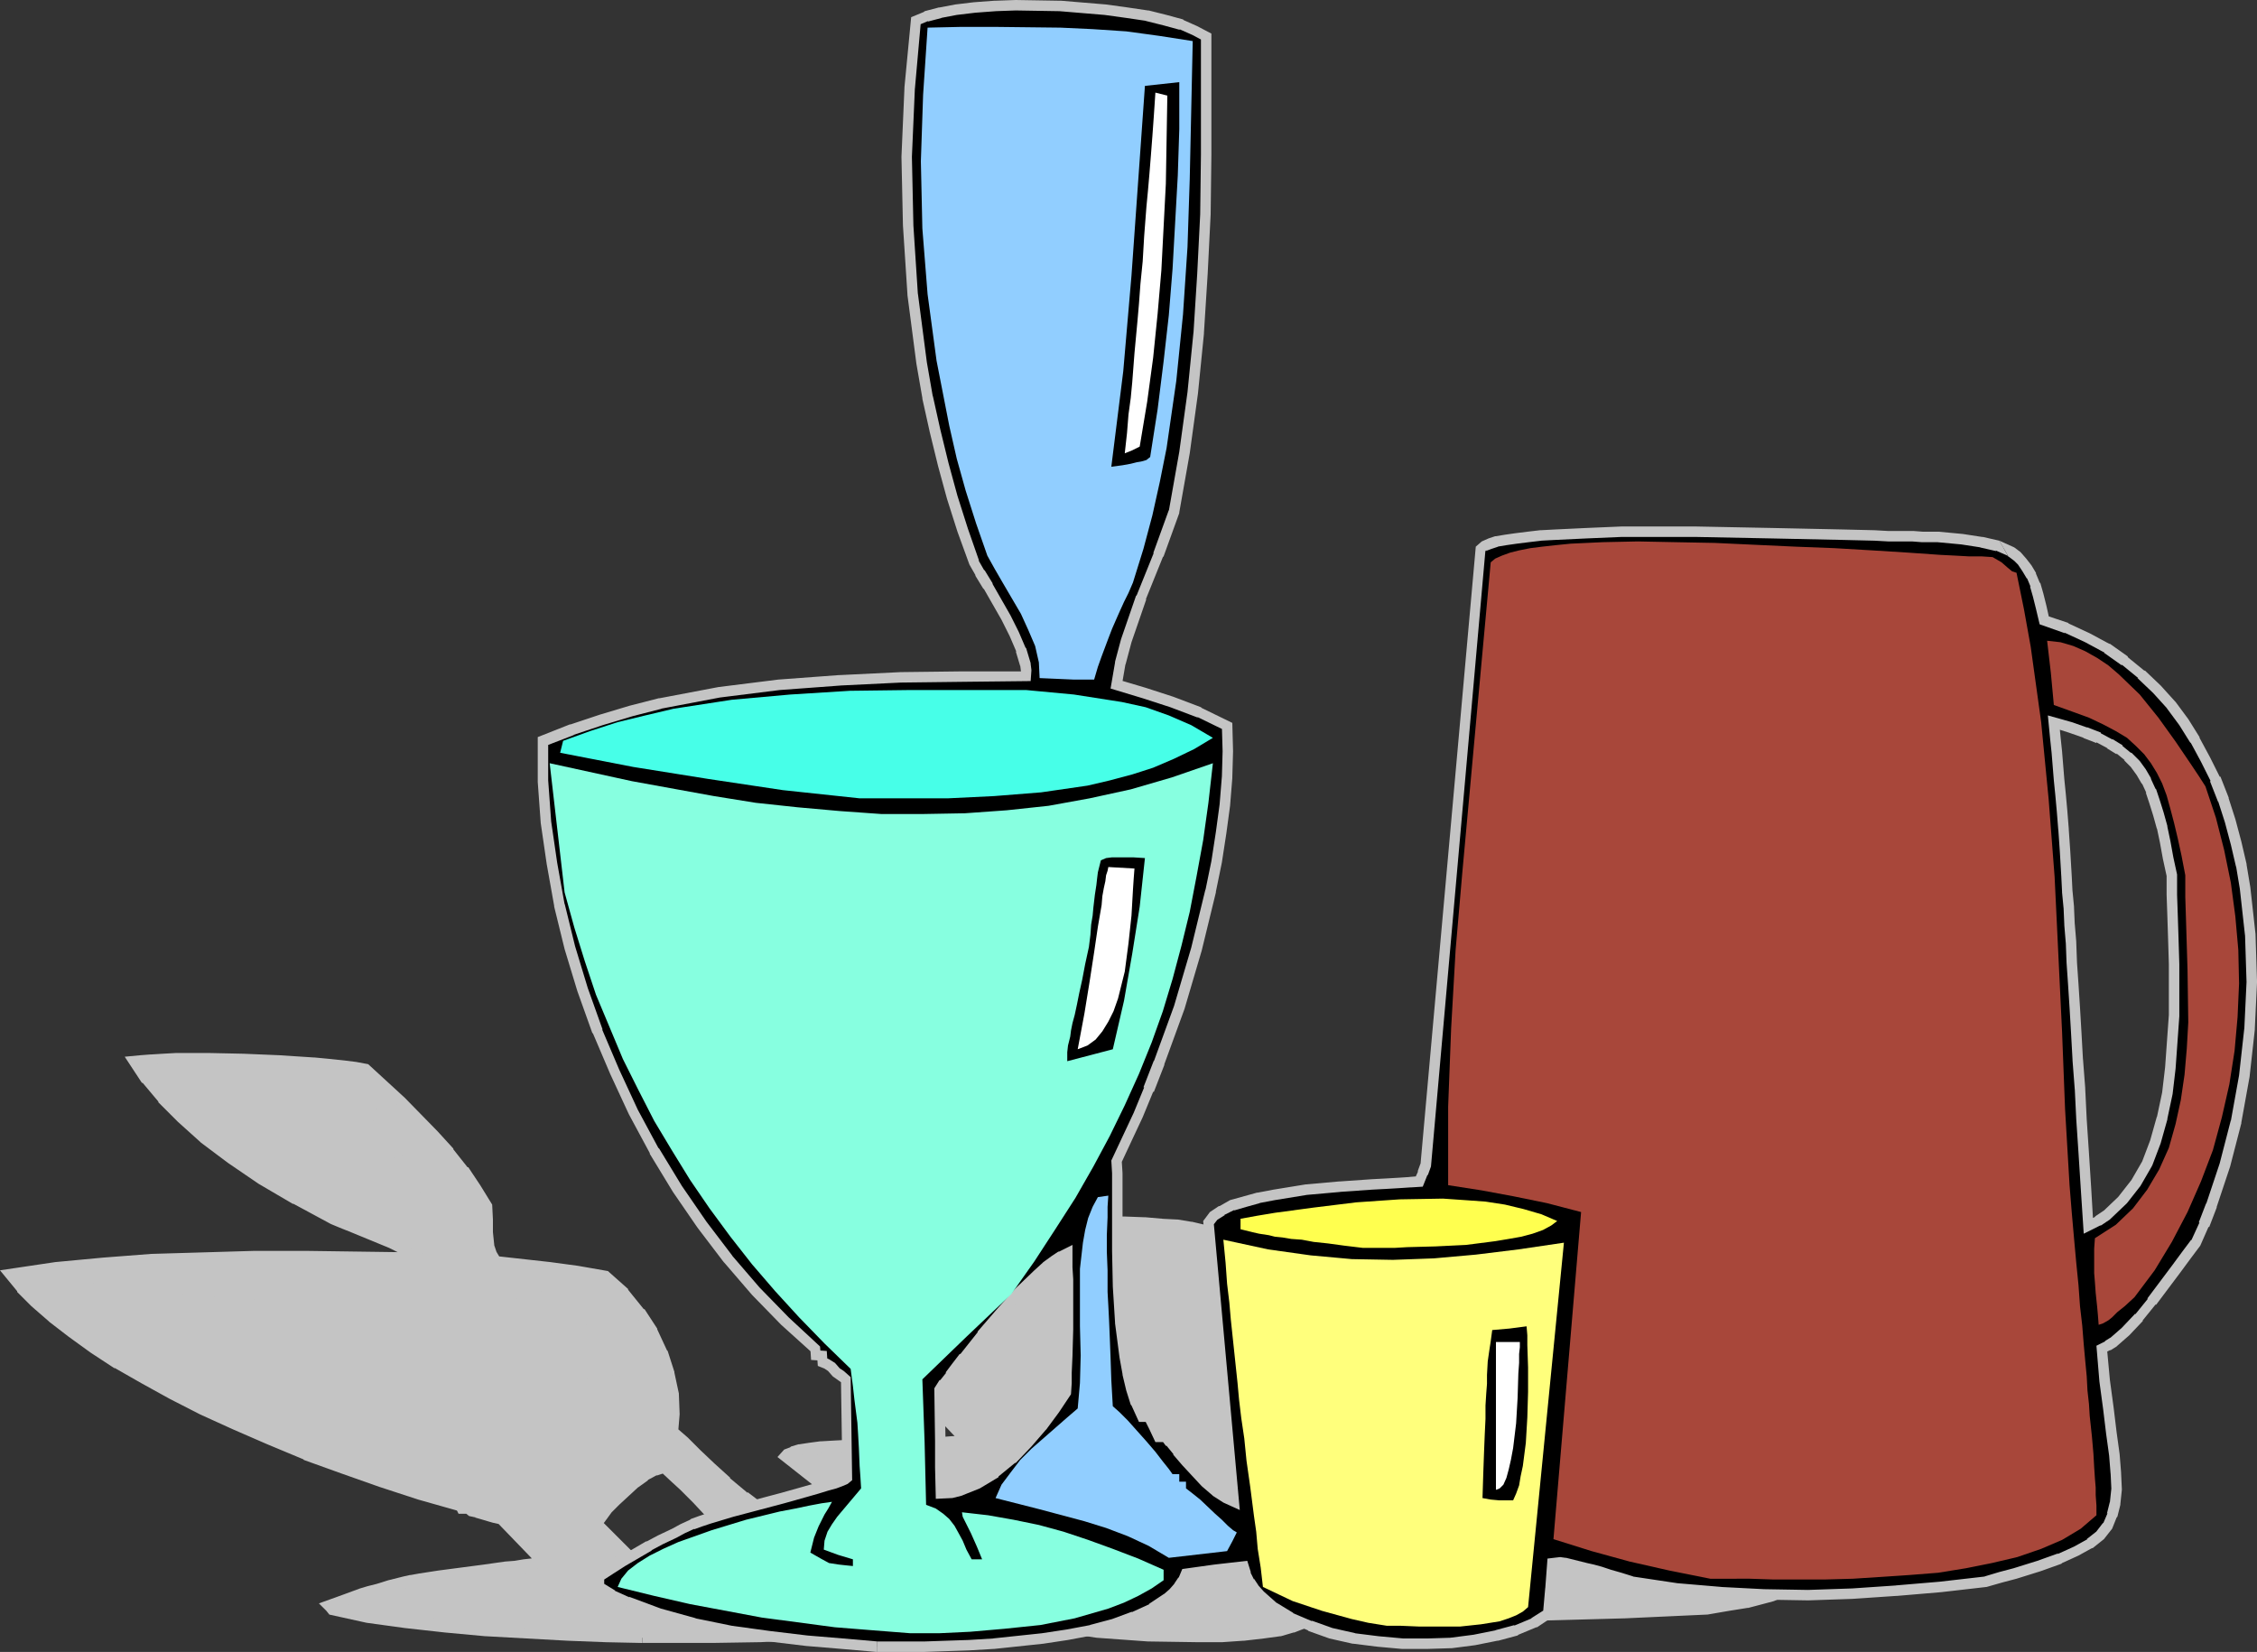 <?xml version="1.0" encoding="UTF-8" standalone="no"?>
<svg
   version="1.0"
   width="76.759mm"
   height="56.185mm"
   id="svg38"
   sodipodi:docname="Glasses 3.wmf"
   xmlns:inkscape="http://www.inkscape.org/namespaces/inkscape"
   xmlns:sodipodi="http://sodipodi.sourceforge.net/DTD/sodipodi-0.dtd"
   xmlns="http://www.w3.org/2000/svg"
   xmlns:svg="http://www.w3.org/2000/svg">
  <rect width="100%" height="100%" fill="#333333" stroke="none"/>
  <sodipodi:namedview
     id="namedview38"
     pagecolor="#ffffff"
     bordercolor="#000000"
     borderopacity="0.25"
     inkscape:showpageshadow="2"
     inkscape:pageopacity="0.0"
     inkscape:pagecheckerboard="0"
     inkscape:deskcolor="#d1d1d1"
     inkscape:document-units="mm" />
  <defs
     id="defs1">
    <pattern
       id="WMFhbasepattern"
       patternUnits="userSpaceOnUse"
       width="6"
       height="6"
       x="0"
       y="0" />
  </defs>
  <path
     style="fill:#c4c4c4;fill-opacity:1;fill-rule:evenodd;stroke:none"
     d="m 204.384,187.968 0.768,-0.288 0.576,-0.288 0.768,-0.672 0.288,-0.864 -0.192,-0.96 -0.576,-0.96 -0.864,-1.152 -1.152,-1.152 -1.344,-1.152 -3.264,-2.496 -3.552,-2.4 -3.36,-2.208 -1.536,-0.96 -1.344,-0.864 -1.536,-0.768 -1.344,-0.672 -2.496,-1.248 -2.208,-1.056 -2.304,-0.768 -2.4,-0.768 -2.688,-0.576 -1.536,-0.192 -1.728,-0.288 -1.824,-0.288 -2.112,-0.192 2.112,1.344 2.016,1.152 2.112,1.344 1.344,0.768 1.536,0.96 1.824,1.152 2.208,1.44 2.496,1.632 1.536,0.864 1.536,1.056 1.728,1.056 1.92,1.248 2.016,1.248 2.208,1.344 2.304,1.536 2.496,1.536 2.688,1.728 z m -121.824,22.56 -4.608,-0.096 -4.992,-0.192 -10.464,-0.576 -5.184,-0.48 -5.184,-0.576 -4.896,-0.672 -4.512,-0.96 -0.192,-0.288 -0.288,-0.288 1.344,-0.48 1.056,-0.384 1.824,-0.672 0.96,-0.288 1.152,-0.288 1.536,-0.48 1.92,-0.48 0.864,-0.192 1.056,-0.192 2.496,-0.384 5.856,-0.768 2.688,-0.384 1.248,-0.096 1.152,-0.192 0.864,-0.096 0.768,-0.096 0.48,-0.096 0.192,-0.096 -2.688,-2.784 -2.592,-2.688 -0.864,-0.192 -0.672,-0.192 -0.96,-0.288 -0.672,-0.192 -0.672,-0.096 -0.384,-0.384 h -0.864 l -0.096,-0.192 -0.192,-0.192 -5.088,-1.44 -4.992,-1.632 -4.896,-1.728 -4.8,-1.728 -4.608,-1.92 -4.416,-1.92 -4.224,-1.92 -3.936,-2.016 -3.648,-2.016 -3.36,-1.92 L 12,173.28 9.216,171.264 6.72,169.344 4.512,167.424 2.688,165.6 l -1.44,-1.824 5.952,-0.864 6.144,-0.576 6.24,-0.48 6.432,-0.192 6.624,-0.192 h 6.816 l 6.912,0.096 7.008,0.096 -0.672,-0.48 -1.056,-0.672 -1.344,-0.672 -1.632,-0.672 -3.264,-1.344 -1.44,-0.576 -1.152,-0.48 -4.8,-2.592 -4.416,-2.592 -3.936,-2.688 -3.456,-2.592 -2.88,-2.592 -2.496,-2.496 -2.016,-2.4 -1.632,-2.4 0.96,-0.096 1.248,-0.096 1.536,-0.096 1.728,-0.096 h 4.128 l 4.512,0.096 4.608,0.192 4.416,0.288 2.016,0.192 1.824,0.192 1.536,0.192 1.344,0.192 4.512,4.224 4.224,4.32 2.016,2.208 1.824,2.304 1.536,2.304 1.44,2.304 0.096,1.728 v 1.728 l 0.192,1.824 0.288,0.864 0.576,0.96 6.912,0.768 3.552,0.48 3.648,0.576 2.4,2.208 2.016,2.496 1.632,2.496 1.248,2.688 0.864,2.688 0.576,2.688 0.096,2.496 -0.192,2.304 1.44,1.248 1.632,1.632 1.824,1.728 2.016,1.824 2.304,1.92 2.4,1.824 2.688,1.728 2.784,1.44 h 0.864 l 2.496,1.152 h 0.768 l 0.96,0.288 1.44,0.48 1.632,0.576 1.92,0.672 3.648,1.056 1.632,0.384 1.248,0.192 -9.888,-7.584 -9.408,-7.392 0.288,-0.288 0.672,-0.288 0.96,-0.288 1.248,-0.192 1.44,-0.192 1.632,-0.096 3.648,-0.192 3.744,-0.192 3.648,-0.096 h 3.168 l 1.248,-0.096 h 1.056 l -0.096,-0.384 -0.096,-0.48 -3.552,-3.744 -3.552,-3.648 -6.816,-7.104 -6.432,-6.624 -6.144,-6.336 0.288,-0.096 0.48,-0.096 0.672,-0.096 h 0.864 l 0.96,-0.096 h 1.248 l 2.784,-0.096 h 10.656 l 4.032,0.096 8.064,0.096 3.936,0.096 3.648,0.096 h 3.264 l 2.784,0.096 h 1.248 l 1.056,0.096 h 1.632 l 2.592,0.096 2.208,0.192 1.92,0.096 1.728,0.288 1.632,0.384 1.728,0.576 1.824,0.768 2.016,1.056 5.568,0.768 5.376,0.96 5.088,1.248 4.896,1.44 4.704,1.632 4.416,1.728 4.224,1.824 3.84,2.016 3.744,2.112 3.456,2.208 3.072,2.208 2.688,2.112 2.304,2.208 1.92,2.016 1.44,2.016 0.96,1.824 -0.096,0.576 -0.096,0.768 -0.192,0.768 -0.192,0.864 -0.288,0.768 -0.48,0.672 -0.672,0.576 -0.864,0.288 2.88,1.728 2.592,1.536 2.304,1.344 2.016,1.152 1.632,1.056 1.344,0.864 0.96,0.768 0.576,0.672 0.288,0.576 -0.192,0.48 -0.576,0.48 -1.056,0.384 -1.44,0.384 -1.824,0.48 -2.4,0.384 -2.784,0.48 -10.464,0.48 -10.56,0.288 -5.376,-0.096 -5.664,-0.096 -5.76,-0.192 -6.048,-0.384 -1.728,-0.192 -1.536,-0.192 -1.344,-0.192 -1.152,-0.096 -1.056,-0.192 -0.768,-0.096 -1.344,-0.096 -0.864,-0.096 h -1.536 l 1.632,1.536 1.536,1.44 -1.248,0.48 -1.632,0.48 -2.112,0.288 -2.496,0.288 -2.784,0.192 h -2.976 l -6.432,-0.096 -6.624,-0.48 -3.168,-0.48 -2.976,-0.48 -2.784,-0.576 -2.592,-0.672 -2.208,-0.864 -1.728,-0.864 -7.008,0.384 v 0.384 l -0.096,0.384 -0.384,0.384 -0.48,0.288 -1.248,0.672 -1.824,0.48 -2.304,0.384 -2.496,0.384 -2.784,0.288 -3.072,0.192 -6.144,0.288 -6.048,0.096 z m -0.096,-8.928 2.208,-0.192 1.92,-0.384 1.632,-0.576 1.344,-0.768 1.056,-0.864 0.864,-0.96 0.672,-0.96 0.576,-0.864 -0.96,-1.056 -0.864,-0.864 -1.344,-1.44 -0.768,-0.768 -0.864,-0.864 -1.152,-1.056 -1.44,-1.344 -1.152,0.384 -1.248,0.672 -1.344,0.96 -2.496,2.304 -1.056,1.056 -0.768,1.056 -0.576,0.768 z"
     id="path1" />
  <path
     style="fill:#c4c4c4;fill-opacity:1;fill-rule:nonzero;stroke:none"
     d="m 204.288,188.64 1.056,-0.288 0.096,-0.096 0.672,-0.288 0.96,-0.864 0.384,-1.248 -0.192,-1.248 -0.672,-1.056 -0.864,-1.152 -0.096,-0.096 -1.152,-1.152 -1.344,-1.152 -0.096,-0.096 -3.264,-2.496 -3.552,-2.4 -3.36,-2.208 -1.536,-0.96 -1.344,-0.864 h -0.096 l -5.376,-2.688 -2.208,-1.056 -0.096,-0.096 -2.304,-0.768 -2.4,-0.768 h -0.096 l -2.688,-0.576 -1.536,-0.192 -1.728,-0.288 -1.824,-0.288 -4.8,-0.384 4.32,2.784 h 0.096 l 2.016,1.152 h -0.096 l 2.112,1.344 h 0.096 l 1.344,0.768 h -0.096 l 1.536,0.96 1.824,1.152 2.208,1.44 2.496,1.632 h 0.096 l 1.536,0.864 h -0.096 l 1.536,1.056 1.728,1.056 1.92,1.248 2.016,1.248 2.208,1.344 2.304,1.536 2.496,1.536 2.688,1.728 3.168,1.92 0.48,-1.248 -2.88,-1.824 -2.688,-1.728 -2.496,-1.536 -2.304,-1.536 -2.208,-1.344 -2.016,-1.248 -1.92,-1.248 -1.728,-1.056 -1.536,-1.056 h -0.096 l -1.536,-0.864 h 0.096 l -2.496,-1.632 -2.208,-1.44 -1.824,-1.152 -1.536,-0.96 h -0.096 L 173.952,168 h 0.096 l -2.112,-1.344 h -0.096 l -2.016,-1.152 h 0.096 l -2.112,-1.344 -0.48,1.248 2.112,0.192 1.824,0.288 1.728,0.288 1.536,0.192 2.688,0.576 h -0.096 l 2.4,0.768 2.304,0.768 -0.096,-0.096 2.208,1.056 5.376,2.688 h -0.096 l 1.344,0.864 1.536,0.96 3.36,2.208 3.552,2.4 3.264,2.496 -0.096,-0.096 1.344,1.152 1.152,1.152 -0.096,-0.096 0.864,1.152 0.576,0.96 -0.096,-0.288 0.192,0.96 v -0.288 l -0.288,0.864 0.192,-0.288 -0.768,0.672 0.192,-0.096 -0.576,0.288 0.096,-0.096 -0.768,0.288 0.576,0.096 z"
     id="path2" />
  <path
     style="fill:#c4c4c4;fill-opacity:1;fill-rule:nonzero;stroke:none"
     d="m 82.56,209.856 -4.608,-0.096 -4.992,-0.192 -10.464,-0.576 h 0.096 l -5.184,-0.48 -5.184,-0.576 -4.896,-0.672 -4.512,-0.96 0.48,0.288 -0.288,-0.288 -0.288,-0.384 -0.288,1.152 1.344,-0.48 1.056,-0.384 1.824,-0.672 0.96,-0.288 1.152,-0.288 1.536,-0.48 1.92,-0.48 0.864,-0.192 h -0.096 l 1.056,-0.192 2.496,-0.384 5.856,-0.768 2.688,-0.384 1.248,-0.096 1.152,-0.192 0.864,-0.096 0.768,-0.096 0.576,-0.096 1.056,-0.576 -6.048,-6.24 -0.96,-0.288 -0.672,-0.192 -0.96,-0.288 -0.672,-0.192 h -0.096 l -0.672,-0.096 0.384,0.192 -0.576,-0.48 -1.152,-0.096 0.576,0.384 -0.096,-0.288 -0.384,-0.384 -5.28,-1.536 -4.992,-1.632 -4.896,-1.728 -4.8,-1.728 0.096,0.096 -4.608,-1.92 -4.416,-1.92 -4.224,-1.92 -3.936,-2.016 -3.648,-2.016 -3.36,-1.92 h 0.096 l -3.072,-2.016 -2.784,-2.016 -2.496,-1.92 0.096,0.096 -2.208,-1.92 -1.824,-1.824 v 0.096 l -1.44,-1.824 -0.384,1.056 5.952,-0.864 6.144,-0.576 6.24,-0.48 h -0.096 l 13.056,-0.384 h 6.816 l 16.032,0.192 -2.4,-1.728 -1.056,-0.672 h -0.096 l -1.344,-0.672 -4.896,-2.016 -1.44,-0.576 -1.152,-0.48 -4.8,-2.592 H 38.4 l -4.416,-2.592 -3.936,-2.688 -3.456,-2.592 0.096,0.096 -2.88,-2.592 -2.496,-2.496 v 0.096 l -2.016,-2.4 h 0.096 l -1.632,-2.4 -0.48,1.056 0.96,-0.096 1.248,-0.096 h -0.096 l 1.536,-0.096 1.728,-0.096 h 4.128 l 4.512,0.096 4.608,0.192 4.416,0.288 h -0.096 l 2.016,0.192 1.824,0.192 1.536,0.192 1.344,0.192 -0.384,-0.192 4.512,4.224 4.224,4.32 2.016,2.208 v -0.096 l 1.824,2.304 H 59.04 l 1.536,2.304 1.44,2.304 -0.096,-0.384 0.096,1.728 v 1.824 l 0.192,1.824 0.384,1.056 0.768,1.248 7.2,0.864 3.552,0.48 3.648,0.576 -0.384,-0.192 2.4,2.208 v -0.096 l 2.016,2.496 h -0.096 l 1.632,2.496 v -0.096 l 1.248,2.688 -0.096,-0.096 0.864,2.688 v -0.096 l 0.576,2.688 v -0.096 l 0.096,2.496 v -0.096 l -0.096,2.688 1.536,1.44 1.632,1.632 1.824,1.728 2.016,1.824 h 0.096 l 2.304,1.92 v 0.096 l 2.4,1.824 2.688,1.728 h 0.096 l 2.88,1.536 h 1.056 l -0.288,-0.096 2.592,1.248 h 0.96 -0.192 l 0.96,0.288 1.44,0.48 1.632,0.576 1.92,0.672 3.648,1.056 1.632,0.384 h 0.096 l 3.84,0.576 -12,-9.216 -9.408,-7.392 0.096,1.056 0.288,-0.288 -0.192,0.096 0.672,-0.288 -0.096,0.096 0.96,-0.288 h -0.096 l 1.248,-0.192 1.44,-0.192 h -0.096 l 1.632,-0.096 3.648,-0.192 3.744,-0.192 3.648,-0.096 h 3.264 l 1.248,-0.096 h -0.096 1.92 l -0.288,-1.248 v 0.096 l -0.192,-0.672 -3.648,-3.936 -3.552,-3.648 -6.816,-7.104 -6.432,-6.624 -6.144,-6.336 -0.288,1.152 0.288,-0.096 h -0.096 l 0.48,-0.096 0.672,-0.096 H 98.4 99.36 l 0.96,-0.096 h -0.096 1.248 l 2.784,-0.096 h 10.656 l 4.032,0.096 8.064,0.096 3.936,0.096 3.648,0.096 h 3.264 l 2.784,0.096 h 1.248 -0.096 l 1.056,0.096 h 1.728 l 2.592,0.096 h -0.096 l 2.208,0.192 h 0.096 l 1.92,0.096 H 151.2 l 1.728,0.288 h -0.096 l 1.632,0.384 1.728,0.576 -0.096,-0.096 1.824,0.768 2.112,1.152 5.664,0.768 5.376,0.96 h -0.096 l 5.088,1.248 4.896,1.44 4.704,1.632 h -0.096 l 4.416,1.728 v -0.096 l 4.224,1.824 3.84,2.016 3.744,2.112 h -0.096 l 3.456,2.208 3.072,2.208 2.688,2.112 -0.096,-0.096 2.304,2.208 1.92,2.016 -0.096,-0.096 1.44,2.016 v -0.096 l 0.96,1.824 -0.096,-0.384 1.248,0.768 0.096,-0.768 -1.056,-2.016 v -0.096 l -1.44,-2.016 -0.096,-0.096 -1.92,-2.016 -2.304,-2.208 -0.096,-0.096 -2.688,-2.112 -3.072,-2.208 -3.456,-2.208 h -0.096 l -3.744,-2.112 -3.84,-2.016 -4.224,-1.824 v -0.096 l -4.416,-1.728 h -0.096 l -4.704,-1.632 -4.896,-1.44 -5.088,-1.248 h -0.096 l -5.376,-0.96 -5.568,-0.768 0.192,0.096 -2.016,-1.056 -1.824,-0.768 -0.096,-0.096 -1.728,-0.576 -1.632,-0.384 h -0.096 l -1.728,-0.288 h -0.096 l -1.92,-0.096 h 0.096 l -2.208,-0.192 h -0.096 l -2.592,-0.096 h -1.632 0.096 l -1.056,-0.096 h -0.096 -1.248 l -2.784,-0.096 h -3.264 l -3.648,-0.096 -3.936,-0.096 -8.064,-0.096 -4.032,-0.096 h -10.656 l -2.784,0.096 h -1.248 -0.096 L 99.168,156 H 99.264 98.4 98.304 l -0.672,0.096 -0.48,0.096 h -0.096 l -1.344,0.48 6.912,7.104 6.432,6.624 6.816,7.104 3.552,3.648 3.552,3.744 -0.192,-0.384 0.096,0.48 v 0.096 l 0.096,0.384 0.672,-0.864 h -1.056 -0.096 l -1.248,0.096 h 0.096 -3.168 l -3.648,0.096 -3.744,0.192 -3.648,0.192 -1.632,0.096 h -0.096 l -1.44,0.192 -1.248,0.192 h -0.096 l -0.96,0.288 -0.096,0.096 -0.768,0.288 -0.864,0.96 9.984,7.872 9.888,7.584 0.48,-1.248 -1.248,-0.192 h 0.096 l -1.632,-0.384 -3.648,-1.056 -1.92,-0.672 -1.632,-0.576 -1.44,-0.48 -1.056,-0.288 h -0.864 l 0.288,0.096 -2.592,-1.248 h -1.056 l 0.288,0.096 -2.784,-1.44 h 0.096 l -2.688,-1.728 -2.4,-1.824 v 0.096 l -2.304,-1.92 h 0.096 l -2.016,-1.824 -1.824,-1.728 -1.632,-1.632 -1.44,-1.248 0.192,0.576 0.192,-2.304 v -0.096 l -0.096,-2.496 v -0.096 l -0.576,-2.688 v -0.096 l -0.864,-2.688 -0.096,-0.096 -1.248,-2.688 v -0.096 l -1.632,-2.496 h -0.096 l -2.016,-2.496 v -0.096 l -2.592,-2.304 -3.84,-0.672 -3.552,-0.48 -6.912,-0.768 0.48,0.288 -0.576,-0.96 0.096,0.192 -0.288,-0.864 v 0.096 L 63.36,158.4 v 0.096 -1.728 l -0.096,-1.92 -1.536,-2.496 -1.536,-2.304 h -0.096 l -1.824,-2.304 v -0.096 l -2.016,-2.208 -4.224,-4.32 -4.704,-4.32 -1.536,-0.288 -1.536,-0.192 -1.824,-0.192 -2.016,-0.192 H 40.32 l -4.416,-0.288 -4.608,-0.192 -4.512,-0.096 h -4.128 l -1.728,0.096 -1.536,0.096 h -0.096 l -1.248,0.096 -2.016,0.192 2.208,3.36 h 0.096 l 2.016,2.4 v 0.096 l 2.496,2.496 2.88,2.592 0.096,0.096 3.456,2.592 3.936,2.688 4.416,2.592 h 0.096 l 4.8,2.592 1.152,0.48 1.44,0.576 4.896,2.016 1.344,0.672 h -0.096 l 1.056,0.672 0.672,0.48 0.384,-1.248 -13.92,-0.192 H 32.64 l -13.056,0.384 h -0.096 l -6.24,0.48 -6.144,0.576 -7.104,1.056 2.208,2.688 v 0.096 l 1.824,1.824 2.208,1.92 0.096,0.096 2.496,1.92 2.784,2.016 3.072,2.016 h 0.096 l 3.36,1.92 3.648,2.016 3.936,2.016 4.224,1.92 4.416,1.92 4.608,1.92 0.096,0.096 4.8,1.728 4.896,1.728 4.992,1.632 5.088,1.44 -0.288,-0.192 0.192,0.192 -0.096,-0.192 0.288,0.576 h 1.248 l -0.48,-0.192 0.576,0.48 0.864,0.192 h -0.096 l 0.672,0.192 0.96,0.288 0.672,0.192 0.864,0.192 -0.288,-0.192 5.28,5.472 0.192,-1.056 -0.192,0.096 0.192,-0.096 -0.48,0.096 -0.768,0.096 -0.864,0.096 -1.152,0.192 -1.248,0.096 -2.688,0.384 -5.856,0.768 -2.496,0.384 -1.056,0.192 h -0.096 l -0.864,0.192 -1.92,0.48 -1.536,0.48 -1.152,0.288 -0.96,0.288 -1.824,0.672 -1.056,0.384 -2.4,0.864 1.056,1.056 -0.096,-0.096 0.384,0.48 4.8,1.056 4.896,0.672 5.184,0.576 5.184,0.48 h 0.096 l 10.464,0.576 4.992,0.192 4.608,0.096 z"
     id="path3" />
  <path
     style="fill:#c4c4c4;fill-opacity:1;fill-rule:nonzero;stroke:none"
     d="m 217.248,188.736 -0.096,0.576 -0.096,0.768 v -0.096 l -0.192,0.768 -0.192,0.864 -0.288,0.768 0.096,-0.192 -0.48,0.672 0.096,-0.096 -0.672,0.576 0.288,-0.192 -2.208,0.768 4.032,2.496 2.592,1.536 2.304,1.344 h 0.096 l 2.016,1.152 h -0.096 l 1.632,1.056 1.344,0.864 v -0.096 l 0.96,0.768 h -0.096 l 0.576,0.672 -0.096,-0.192 0.288,0.576 v -0.576 l -0.192,0.48 0.192,-0.192 -0.576,0.48 0.192,-0.192 -1.056,0.384 -1.44,0.384 -1.824,0.48 h 0.096 l -2.4,0.384 -2.784,0.48 h 0.096 l -10.464,0.48 -10.56,0.288 -11.04,-0.192 -5.76,-0.192 -6.048,-0.384 h 0.096 l -1.728,-0.192 -1.536,-0.192 -1.344,-0.192 -1.152,-0.096 -1.056,-0.192 -0.768,-0.096 -1.344,-0.096 -0.864,-0.096 h -3.264 l 2.784,2.688 1.536,1.44 0.192,-1.152 -1.248,0.48 h 0.096 l -1.632,0.48 h 0.096 l -2.112,0.288 -2.496,0.288 h 0.096 l -2.784,0.192 h -2.976 l -6.432,-0.096 h 0.096 l -6.624,-0.48 -3.168,-0.48 -2.976,-0.48 -2.784,-0.576 h 0.096 l -2.592,-0.672 h 0.096 l -2.208,-0.864 v 0.096 l -1.92,-0.96 -7.776,0.48 v 0.96 -0.192 l -0.096,0.384 0.192,-0.288 -0.384,0.384 0.096,-0.096 -0.48,0.288 h 0.096 l -1.248,0.672 0.096,-0.096 -1.824,0.48 h 0.096 l -2.304,0.384 -2.496,0.384 -2.784,0.288 h 0.096 l -3.072,0.192 -6.144,0.288 -6.048,0.096 h -9.12 v 1.344 h 9.12 l 6.048,-0.096 6.144,-0.288 3.072,-0.192 h 0.096 l 2.784,-0.288 2.496,-0.384 2.304,-0.384 h 0.096 l 1.92,-0.48 1.248,-0.768 h 0.096 l 0.48,-0.288 0.576,-0.672 0.192,-0.576 v -0.48 l -0.672,0.672 7.008,-0.384 -0.288,-0.096 1.728,0.864 v 0.096 l 2.208,0.864 h 0.096 l 2.592,0.672 H 132 l 2.784,0.576 2.976,0.48 3.168,0.48 6.624,0.48 h 0.096 l 6.432,0.096 h 2.976 l 2.784,-0.192 h 0.096 l 2.496,-0.288 2.112,-0.288 h 0.096 l 1.632,-0.48 h 0.096 l 2.208,-0.864 -2.304,-2.208 -1.632,-1.536 -0.48,1.152 h 1.536 -0.096 l 0.864,0.096 1.344,0.096 0.768,0.096 1.056,0.192 1.152,0.096 1.344,0.192 1.536,0.192 1.728,0.192 h 0.096 l 6.048,0.384 5.76,0.192 11.04,0.192 10.56,-0.288 10.464,-0.48 h 0.096 l 2.784,-0.48 2.4,-0.384 h 0.096 l 1.824,-0.48 1.44,-0.384 1.152,-0.48 0.864,-0.672 0.288,-0.864 -0.384,-0.96 -0.672,-0.768 -1.056,-0.768 v -0.096 l -1.344,-0.864 -1.632,-1.056 h -0.096 l -2.016,-1.152 h 0.096 l -2.304,-1.344 -2.592,-1.536 -2.88,-1.728 -0.192,1.248 0.96,-0.384 0.864,-0.672 0.576,-0.864 0.384,-0.864 0.192,-0.864 0.192,-0.768 v -0.096 l 0.096,-0.768 z"
     id="path4" />
  <path
     style="fill:#c4c4c4;fill-opacity:1;fill-rule:nonzero;stroke:none"
     d="m 82.272,202.272 2.496,-0.192 1.92,-0.384 h 0.096 l 1.728,-0.672 1.344,-0.768 0.096,-0.096 1.056,-0.864 h 0.096 l 0.864,-0.96 0.096,-0.096 0.672,-0.96 0.768,-1.344 -1.248,-1.44 -0.864,-0.864 -1.344,-1.44 -1.632,-1.632 -1.152,-1.056 -1.728,-1.632 -1.536,0.48 -0.096,0.096 -1.248,0.672 H 82.56 l -1.344,0.96 -0.096,0.096 -2.496,2.304 -1.056,1.056 -0.096,0.096 -0.768,1.056 -0.864,1.248 6.432,6.336 0.672,-1.152 -5.76,-5.76 0.096,0.864 0.576,-0.768 0.768,-1.056 -0.096,0.096 1.056,-1.056 2.496,-2.304 -0.096,0.096 1.344,-0.96 h -0.096 l 1.248,-0.672 -0.096,0.096 1.152,-0.384 -0.672,-0.192 1.44,1.344 1.152,1.056 1.632,1.632 1.344,1.44 0.864,0.864 0.96,1.056 -0.096,-0.864 -0.576,0.864 -0.672,0.96 0.096,-0.096 -0.864,0.96 h 0.096 l -1.056,0.864 0.096,-0.096 -1.344,0.768 0.096,-0.096 -1.632,0.576 h 0.096 l -1.92,0.384 -2.208,0.192 0.576,0.192 z"
     id="path5" />
  <path
     style="fill:#c4c4c4;fill-opacity:1;fill-rule:evenodd;stroke:none"
     d="M 86.304,209.76 76.032,209.376 65.856,208.8 55.68,208.032 l -10.464,-1.056 0.096,-0.48 0.48,-0.48 0.864,-0.384 1.152,-0.48 1.44,-0.384 1.632,-0.384 3.744,-0.672 8.064,-1.056 1.824,-0.192 1.728,-0.192 1.44,-0.096 1.248,-0.096 -0.288,0.768 -0.192,0.672 v 0.672 l 0.288,0.768 0.96,0.192 0.768,0.192 1.344,0.288 1.44,0.096 0.768,0.096 h 1.056 l -0.192,-0.192 -0.192,-0.288 -2.112,-0.192 -2.208,-0.288 -0.384,-0.576 -0.096,-0.48 0.192,-0.48 0.288,-0.384 0.768,-0.864 0.864,-0.768 -1.344,-1.248 -1.056,-1.056 -0.864,-0.768 -0.672,-0.672 -1.536,-1.248 -0.864,-0.672 -1.152,-0.96 -8.832,-2.784 -8.352,-2.784 -7.776,-2.976 -7.296,-2.976 -6.528,-3.072 -6.048,-3.072 -5.472,-3.168 -4.992,-3.168 -3.264,-2.976 -3.168,-2.976 10.08,0.96 10.08,0.768 10.08,0.576 9.792,0.384 9.504,0.096 4.608,-0.096 4.512,-0.192 4.416,-0.288 4.224,-0.288 4.032,-0.48 3.936,-0.576 1.344,1.728 1.248,1.728 1.056,1.536 0.864,1.632 0.768,1.536 0.576,1.536 0.384,1.536 0.288,1.44 0.096,1.536 v 1.44 l -0.192,1.536 -0.384,1.536 -0.672,1.536 -0.672,1.632 -0.96,1.632 -1.152,1.632 -6.624,4.512 3.552,3.456 1.824,1.728 1.824,1.824 1.44,0.192 1.248,0.288 2.112,0.672 0.864,0.48 0.96,0.48 1.056,0.48 1.248,0.576 h 1.344 l -1.44,-0.768 -1.536,-0.768 -1.44,-0.672 -0.576,-0.288 -0.384,-0.288 7.104,0.48 7.2,0.768 7.296,0.96 3.84,0.576 3.936,0.672 0.384,0.288 0.288,0.288 -1.056,0.48 -1.248,0.48 -1.536,0.384 -1.632,0.288 -3.744,0.576 -4.224,0.384 -8.64,0.384 -4.128,0.096 z"
     id="path6" />
  <path
     style="fill:#c4c4c4;fill-opacity:1;fill-rule:evenodd;stroke:none"
     d="m 147.648,209.376 -2.592,-0.192 -2.4,-0.192 -4.32,-0.48 -4.32,-0.576 -2.304,-0.384 -2.496,-0.48 -2.88,-2.112 -2.592,-1.92 -2.304,-1.632 -1.92,-1.44 -1.824,-1.248 -1.536,-1.152 -1.344,-1.056 -1.248,-0.864 -4.512,-3.36 -2.496,-1.92 -1.344,-1.056 -1.632,-1.248 5.952,0.48 5.472,0.384 5.184,0.192 4.896,0.096 9.6,-0.192 4.8,-0.288 4.992,-0.288 4.704,4.8 4.896,4.896 5.088,4.992 5.088,5.184 -0.384,0.288 -0.576,0.192 -0.768,0.192 -0.864,0.096 -2.208,0.288 -2.496,0.096 h -5.184 l -2.304,-0.096 z"
     id="path7" />
  <path
     style="fill:#c4c4c4;fill-opacity:1;fill-rule:evenodd;stroke:none"
     d="m 185.088,206.688 -5.76,-0.48 -5.568,-0.48 -11.04,-1.344 -4.704,-4.512 -4.608,-4.416 -4.416,-4.32 -4.416,-4.224 -4.608,-0.48 -4.224,-0.384 -8.448,-0.576 -4.512,-3.84 -4.032,-3.744 -3.84,-3.648 -3.552,-3.552 -3.264,-3.456 -3.168,-3.264 -6.144,-6.528 0.288,-0.096 0.576,-0.192 0.672,-0.096 0.864,-0.096 h 1.056 l 1.248,-0.096 2.784,-0.096 h 7.008 l 4.032,0.096 4.224,0.096 8.64,0.288 4.224,0.096 4.032,0.096 3.84,0.192 3.456,0.096 3.072,0.096 1.344,0.096 h 1.152 l 1.248,0.192 0.864,0.288 0.384,0.096 h 0.288 l 0.576,0.096 5.76,3.072 5.568,3.168 10.944,6.624 5.568,3.552 5.472,3.552 11.328,7.296 2.4,1.44 2.208,1.344 2.016,1.248 1.92,1.152 1.824,1.152 1.728,0.96 1.536,0.96 1.44,0.864 2.592,1.536 2.112,1.344 1.824,1.056 1.44,0.96 1.152,0.672 0.96,0.576 0.768,0.48 0.576,0.384 0.864,0.576 0.768,0.576 -0.384,0.384 -0.48,0.384 -1.344,0.576 -1.92,0.576 -2.208,0.384 -2.592,0.384 -2.88,0.288 -3.072,0.192 -3.264,0.192 -6.624,0.192 z"
     id="path8" />
  <path
     style="fill:#c4c4c4;fill-opacity:1;fill-rule:evenodd;stroke:none"
     d="m 115.392,205.344 -6.528,-1.248 -6.528,-0.864 -6.336,-0.672 -6.24,-0.576 0.096,-0.768 0.288,-0.768 0.672,-0.672 0.768,-0.576 0.864,-0.672 0.864,-0.576 1.728,-1.056 -1.056,-1.344 -1.344,-1.536 -3.264,-2.976 -1.536,-1.536 -1.152,-1.44 -0.384,-0.576 -0.192,-0.672 -0.096,-0.576 0.096,-0.48 h 1.152 l 1.056,1.056 0.96,0.96 0.96,0.864 0.96,0.96 1.344,1.152 0.768,0.672 0.864,0.864 1.056,0.864 1.248,1.056 1.344,1.248 1.536,1.344 1.248,0.288 1.536,0.48 3.456,1.152 1.728,0.672 1.536,0.48 1.152,0.48 0.48,0.192 0.288,0.096 h 0.864 l 0.384,0.384 h 0.864 l 0.288,0.192 0.192,0.192 1.152,0.288 1.248,0.384 2.688,0.768 1.248,0.384 1.152,0.288 0.96,0.288 0.672,0.096 v 0.576 l -0.096,0.48 -3.456,0.192 z"
     id="path9" />
  <path
     style="fill:#c4c4c4;fill-opacity:1;fill-rule:evenodd;stroke:none"
     d="m 153.216,202.176 -2.208,-0.096 -1.44,-1.344 -1.248,-1.152 -1.152,-0.96 -0.864,-0.864 -0.864,-0.768 -0.672,-0.672 -1.056,-0.96 -0.768,-0.768 -0.576,-0.576 -0.96,-1.152 h 1.92 l 1.92,-0.096 1.344,0.96 1.44,1.248 3.264,2.688 1.344,1.344 1.248,1.248 0.768,1.056 0.192,0.48 0.096,0.384 z"
     id="path10" />
  <path
     style="fill:#c4c4c4;fill-opacity:1;fill-rule:evenodd;stroke:none"
     d="m 152.16,201.6 -4.896,-4.128 -2.4,-2.016 -2.304,-1.92 h 2.88 l 0.288,0.288 0.384,0.384 1.248,1.056 2.88,2.688 1.248,1.344 0.576,0.672 0.384,0.48 0.192,0.48 0.096,0.384 -0.192,0.192 z"
     id="path11" />
  <path
     style="fill:#c4c4c4;fill-opacity:1;fill-rule:evenodd;stroke:none"
     d="m 212.832,192.96 -1.536,-0.96 -1.152,-0.672 -0.864,-0.576 -0.768,-0.384 -1.152,-0.864 -0.576,-0.384 -0.768,-0.576 0.768,-0.288 0.576,-0.384 0.864,-0.768 0.288,-0.864 -0.096,-0.96 -0.48,-1.056 -0.864,-1.152 -1.056,-1.152 -1.344,-1.152 -1.536,-1.248 -1.728,-1.152 -3.552,-2.496 -3.648,-2.304 -1.632,-1.056 -1.536,-0.96 -1.632,-0.864 -1.536,-0.768 -2.688,-1.344 -2.496,-1.056 -2.4,-0.864 -2.688,-0.768 -3.072,-0.672 -1.728,-0.288 -1.92,-0.288 -2.112,-0.288 -2.4,-0.288 -4.608,-2.688 3.072,0.288 3.168,0.48 3.36,0.768 3.456,0.864 6.72,2.016 3.168,0.96 2.88,0.96 6.144,2.784 2.88,1.44 2.688,1.536 2.592,1.44 2.4,1.536 2.112,1.536 2.016,1.536 1.824,1.632 1.536,1.536 1.248,1.632 1.056,1.536 0.672,1.44 0.384,1.44 0.096,1.44 -0.288,1.344 -0.48,0.48 -0.384,0.288 -0.48,0.384 z"
     id="path12" />
  <path
     style="fill:#c4c4c4;fill-opacity:1;fill-rule:evenodd;stroke:none"
     d="m 120.864,188.64 -2.4,-0.192 -2.016,-0.096 -1.824,-0.096 -1.536,-0.096 -1.344,-0.096 -1.152,-0.096 -0.96,-0.096 h -0.768 l -1.248,-0.096 -0.96,-0.096 -1.536,-0.192 -0.576,-0.48 1.824,-0.096 1.92,-0.192 4.32,-0.288 4.704,-0.192 4.992,-0.096 h 5.184 l 5.088,0.096 4.992,0.384 4.704,0.672 -0.48,0.192 -0.672,0.288 -0.96,0.096 -1.152,0.192 -1.344,0.096 -1.536,0.192 -3.264,0.096 -6.72,0.192 z"
     id="path13" />
  <path
     style="fill:#c4c4c4;fill-opacity:1;fill-rule:evenodd;stroke:none"
     d="m 75.552,179.04 -0.48,-0.48 -0.096,-0.288 -0.288,-0.384 -0.288,-0.672 -0.384,-0.864 -0.576,-1.152 -0.768,-1.536 -0.864,-1.056 -0.576,-0.768 -0.48,-0.576 -0.288,-0.384 -0.288,-0.576 -0.192,-0.576 0.384,-0.096 h 4.512 l 1.728,2.208 1.44,2.208 1.344,2.208 1.056,2.304 z"
     id="path14" />
  <path
     style="fill:#c4c4c4;fill-opacity:1;fill-rule:evenodd;stroke:none"
     d="m 76.224,178.464 -0.96,-1.632 -0.96,-1.536 L 73.44,173.952 72.672,172.8 72,171.84 71.52,170.976 71.232,170.4 71.04,170.208 v -0.192 l 3.168,0.096 0.864,0.96 1.056,1.152 1.056,1.344 0.864,1.344 0.576,1.248 0.096,0.576 -0.096,0.48 -0.288,0.48 -0.48,0.288 -0.672,0.288 z"
     id="path15" />
  <path
     style="fill:#c4c4c4;fill-opacity:1;fill-rule:evenodd;stroke:none"
     d="m 39.744,166.656 -9.216,-0.384 -9.024,-0.576 -17.952,-1.344 v -0.576 l 5.568,-0.768 5.952,-0.48 6.144,-0.288 6.432,-0.096 13.152,-0.096 6.624,0.096 h 6.528 l 5.472,0.288 5.76,0.384 5.76,0.576 5.952,1.056 -1.632,0.48 -1.728,0.384 -1.92,0.384 -2.112,0.288 -4.608,0.48 -4.896,0.192 -10.272,0.096 H 44.64 Z"
     id="path16" />
  <path
     style="fill:#c4c4c4;fill-opacity:1;fill-rule:evenodd;stroke:none"
     d="m 58.752,161.76 h -3.744 l -0.768,-0.672 -1.152,-0.672 -1.344,-0.672 -1.536,-0.672 -3.264,-1.344 -1.536,-0.576 -1.344,-0.576 -2.496,-1.344 -2.304,-1.248 -4.32,-2.592 -3.744,-2.592 -3.36,-2.496 -2.88,-2.4 -2.496,-2.4 -2.112,-2.4 -1.728,-2.4 6.72,0.096 6.624,0.096 6.816,0.192 7.104,0.48 4.896,4.896 4.608,4.896 2.016,2.592 1.728,2.592 1.248,2.592 0.768,2.688 -0.192,0.768 -0.096,0.672 -0.096,0.864 0.096,0.768 0.192,0.96 h -1.152 z"
     id="path17" />
  <path
     style="fill:#c4c4c4;fill-opacity:1;fill-rule:evenodd;stroke:none"
     d="m 53.952,153.216 -2.592,-3.648 -2.784,-3.648 -2.976,-3.456 -2.88,-3.456 h 3.264 l 3.456,3.36 3.072,3.36 2.784,3.456 2.4,3.648 -0.288,0.096 -0.48,0.096 h -0.384 l -0.672,0.096 h -0.768 z"
     id="path18" />
  <path
     style="fill:#c4c4c4;fill-opacity:1;fill-rule:evenodd;stroke:none"
     d="m 54.816,152.64 -1.152,-1.44 -0.864,-1.248 -1.824,-2.304 -1.152,-1.344 -0.672,-0.864 -0.768,-0.96 -0.96,-1.056 -0.96,-1.152 -1.152,-1.44 -1.344,-1.536 0.672,0.096 h 0.576 l 3.264,3.168 2.976,3.264 2.592,3.168 2.208,3.36 z"
     id="path19" />
  <path
     style="fill:#000000;fill-opacity:1;fill-rule:evenodd;stroke:none"
     d="m 268.416,157.632 1.248,-0.672 1.152,-0.768 2.016,-1.92 1.728,-2.208 1.44,-2.496 1.056,-2.784 0.864,-3.072 0.672,-3.168 0.384,-3.264 0.48,-6.72 v -6.624 l -0.096,-3.168 -0.096,-2.976 -0.096,-2.784 v -2.496 l -0.48,-2.208 -0.384,-2.112 -0.384,-1.824 -0.48,-1.728 -0.48,-1.536 -0.48,-1.44 -0.576,-1.248 -0.672,-1.152 -0.768,-1.056 -0.96,-0.96 -1.056,-0.864 -1.248,-0.768 -1.44,-0.768 -1.728,-0.672 -1.92,-0.672 -2.112,-0.672 0.192,2.016 0.192,1.824 0.288,3.552 0.192,1.92 0.192,2.112 0.192,2.4 0.192,2.784 0.192,3.264 0.096,1.92 0.192,2.016 0.096,2.208 0.192,2.304 0.096,2.592 0.192,2.784 0.192,2.976 0.192,3.264 0.192,3.456 0.288,3.744 0.192,3.936 0.288,4.32 0.288,4.512 z m -155.712,54.048 -4.416,-0.384 -4.608,-0.384 -4.8,-0.576 -4.896,-0.672 -4.704,-0.96 -4.512,-1.248 L 80.64,205.92 78.72,205.056 76.992,204 v -1.344 l 1.632,-1.056 1.344,-0.864 2.304,-1.344 1.152,-0.672 1.44,-0.768 1.824,-0.864 1.056,-0.576 1.248,-0.576 1.056,-0.384 1.152,-0.384 2.88,-0.864 6.528,-1.728 3.072,-0.864 1.344,-0.384 1.248,-0.384 1.056,-0.288 0.768,-0.288 0.576,-0.192 0.288,-0.192 -0.192,-12.672 -0.672,-0.48 -0.576,-0.384 -0.672,-0.768 -0.576,-0.384 -0.576,-0.192 v -0.864 h -0.864 v -0.864 l -3.936,-3.552 -3.744,-3.84 -3.552,-4.128 -3.36,-4.416 -3.168,-4.608 -2.976,-4.896 -2.688,-4.992 -2.4,-5.184 -2.208,-5.184 -1.92,-5.376 -1.632,-5.376 -1.344,-5.472 -0.96,-5.376 -0.768,-5.28 -0.384,-5.28 v -5.184 l 3.744,-1.44 3.744,-1.248 3.84,-1.152 3.744,-0.96 7.584,-1.44 7.68,-0.96 7.776,-0.576 7.872,-0.384 7.968,-0.096 h 8.16 v -0.768 l -0.096,-0.768 -0.576,-1.92 -0.864,-2.016 -1.056,-2.112 -2.304,-4.032 -1.056,-1.728 -0.768,-1.344 -1.44,-4.128 -1.344,-4.224 -1.152,-4.224 -1.056,-4.32 -0.96,-4.32 -0.768,-4.416 -1.152,-8.832 -0.576,-8.832 -0.192,-8.832 0.384,-8.832 0.768,-8.64 1.344,-0.576 1.824,-0.48 2.016,-0.384 2.4,-0.288 2.592,-0.192 2.688,-0.096 5.76,0.096 5.76,0.48 2.784,0.384 2.592,0.384 2.304,0.576 2.112,0.576 1.728,0.768 1.44,0.768 v 15.168 l -0.096,7.68 -0.384,7.68 -0.48,7.584 -0.768,7.68 -1.056,7.68 -1.344,7.584 -2.016,5.568 -2.208,5.472 -1.92,5.568 -0.768,2.88 -0.48,2.784 3.552,1.056 3.552,1.152 3.552,1.344 3.552,1.728 0.096,3.264 -0.096,3.36 -0.288,3.552 -0.48,3.552 -0.576,3.744 -0.768,3.744 -1.824,7.488 -2.208,7.488 -2.592,7.104 -1.344,3.456 -1.344,3.264 -1.44,3.072 -1.344,2.88 0.096,1.536 v 9.984 l 0.096,4.608 0.288,4.608 0.576,4.416 0.384,2.112 0.48,2.016 0.576,1.824 0.768,1.728 h 0.864 l 0.672,1.344 0.576,1.248 h 0.96 l 0.576,0.768 0.864,1.056 1.152,1.344 2.496,2.688 1.344,1.152 1.248,0.864 1.056,0.48 -3.264,-35.904 0.672,-0.864 1.056,-0.672 1.344,-0.672 1.632,-0.48 1.728,-0.48 2.016,-0.384 4.128,-0.672 4.32,-0.384 4.128,-0.288 1.824,-0.096 1.632,-0.096 1.44,-0.096 1.152,-0.096 0.48,-1.056 0.384,-1.056 7.008,-79.2 0.48,-0.384 0.768,-0.288 0.864,-0.288 1.152,-0.192 1.344,-0.192 1.536,-0.192 1.632,-0.192 1.824,-0.096 4.032,-0.192 4.512,-0.192 h 9.6 l 9.792,0.192 4.704,0.096 4.416,0.096 4.032,0.096 1.728,0.096 h 3.168 l 1.248,0.096 h 2.016 l 3.072,0.288 2.496,0.384 2.112,0.48 1.728,0.768 0.768,0.576 0.672,0.672 0.576,0.864 0.576,0.96 0.48,1.152 0.384,1.344 0.384,1.536 0.384,1.728 2.88,0.96 2.688,1.248 2.496,1.344 2.304,1.632 2.112,1.728 2.016,1.92 1.824,2.016 1.632,2.208 1.44,2.304 1.344,2.496 1.248,2.496 1.056,2.688 0.864,2.688 0.768,2.88 0.672,2.88 0.48,2.88 0.672,6.048 0.192,6.048 -0.288,6.048 -0.672,6.048 -1.056,5.856 -1.44,5.568 -1.728,5.184 -0.96,2.496 -1.056,2.304 -1.152,1.536 -1.344,1.824 -3.168,4.224 -1.632,2.016 -1.728,1.824 -1.536,1.344 -0.768,0.48 -0.768,0.384 0.384,4.128 0.48,3.552 0.384,3.168 0.384,2.784 0.192,2.4 0.096,2.016 -0.192,1.824 -0.384,1.536 -0.576,1.344 -0.96,1.248 -1.344,1.056 -1.728,0.96 -2.112,0.96 -2.688,0.96 -3.072,0.96 -1.824,0.48 -1.92,0.576 -5.856,0.672 -5.664,0.48 -5.664,0.384 -5.664,0.192 -5.664,-0.096 -5.568,-0.288 -5.664,-0.48 -5.76,-0.864 -1.536,-0.48 -1.344,-0.384 -1.152,-0.384 -1.056,-0.288 -0.864,-0.192 -0.768,-0.192 -1.152,-0.288 -0.768,-0.192 -0.576,-0.096 -1.056,0.096 -0.192,3.264 -0.288,3.264 -1.824,1.152 -2.304,0.96 -2.496,0.672 -2.88,0.576 -2.976,0.384 -3.072,0.096 h -3.168 l -3.168,-0.288 -3.072,-0.384 -2.976,-0.672 -2.688,-0.96 -2.496,-1.056 -2.208,-1.344 -1.728,-1.536 -0.768,-0.864 -0.576,-0.864 -0.48,-0.96 -0.288,-1.056 -3.648,0.48 -3.744,0.48 -0.384,0.864 -0.576,0.864 -0.672,0.768 -0.768,0.672 -2.016,1.344 -2.304,1.056 -2.592,0.96 -2.88,0.768 -3.072,0.576 -3.168,0.48 -6.336,0.672 -3.168,0.192 -2.88,0.096 -2.784,0.096 z m 8.256,-19.68 1.248,-0.096 1.152,-0.288 2.304,-0.864 2.304,-1.44 2.112,-1.728 2.016,-2.112 1.824,-2.112 1.632,-2.208 1.44,-2.112 0.096,-1.344 v -1.248 l 0.096,-2.112 0.096,-3.456 v -6.432 l -0.096,-1.536 v -1.824 l -0.768,0.384 -0.864,0.576 -1.056,0.768 -1.056,0.96 -2.4,2.304 -2.496,2.784 -2.4,2.784 -2.208,2.784 -0.96,1.248 -0.864,1.152 -0.768,0.96 -0.576,0.864 0.096,6.624 v 3.36 z"
     id="path20" />
  <path
     style="fill:#c4c4c4;fill-opacity:1;fill-rule:nonzero;stroke:none"
     d="m 267.84,158.592 2.112,-1.056 h 0.096 l 1.152,-0.768 0.096,-0.096 2.016,-1.92 0.096,-0.096 1.728,-2.208 1.44,-2.496 0.096,-0.192 1.056,-2.784 0.864,-3.072 v -0.096 l 0.672,-3.168 0.384,-3.264 0.48,-6.72 v -6.72 l -0.096,-3.168 -0.096,-2.976 -0.096,-2.784 v -2.592 l -0.48,-2.208 -0.384,-2.112 -0.384,-1.824 v -0.096 l -0.48,-1.728 -0.48,-1.536 -0.48,-1.44 -0.096,-0.096 -0.576,-1.248 v -0.096 l -0.672,-1.152 -0.768,-1.056 -0.096,-0.096 -0.96,-0.96 h -0.096 l -1.056,-0.864 v -0.096 l -1.248,-0.768 h -0.096 l -1.44,-0.768 v -0.096 l -1.728,-0.672 h -0.096 l -1.92,-0.672 -3.072,-0.864 0.288,2.976 0.192,1.824 0.288,3.552 0.192,1.92 0.192,2.112 0.192,2.4 v -0.096 l 0.192,2.784 0.192,3.264 0.096,1.92 v 0.096 l 0.192,2.016 v -0.096 l 0.096,2.208 v 0.096 l 0.192,2.304 v -0.096 l 0.096,2.592 0.192,2.784 0.192,2.976 0.192,3.264 0.192,3.456 v 0.096 l 0.288,3.744 v -0.096 l 0.192,3.936 0.288,4.32 0.288,4.512 0.384,5.856 1.248,-0.96 -0.288,-4.896 -0.288,-4.512 -0.288,-4.32 -0.192,-3.936 v -0.096 l -0.288,-3.744 v 0.096 l -0.192,-3.456 -0.192,-3.264 -0.192,-2.976 -0.192,-2.784 -0.096,-2.592 v -0.096 l -0.192,-2.304 v 0.096 l -0.096,-2.208 v -0.096 l -0.192,-2.016 v 0.096 l -0.096,-1.92 -0.192,-3.264 -0.192,-2.784 v -0.096 l -0.192,-2.4 -0.192,-2.112 -0.192,-1.92 -0.288,-3.552 -0.192,-1.824 -0.192,-2.016 -0.864,0.768 2.112,0.672 1.92,0.672 h -0.096 l 1.728,0.672 v -0.096 l 1.44,0.768 h -0.096 l 1.248,0.768 v -0.096 l 1.056,0.864 h -0.096 l 0.96,0.96 -0.096,-0.096 0.768,1.056 0.672,1.152 v -0.096 l 0.576,1.248 -0.096,-0.096 0.48,1.44 0.48,1.536 0.48,1.728 v -0.096 l 0.384,1.824 0.384,2.112 0.48,2.208 v -0.096 2.496 l 0.096,2.784 0.096,2.976 0.096,3.168 v 6.624 -0.096 l -0.48,6.72 -0.384,3.264 -0.672,3.168 v -0.096 l -0.864,3.072 -1.056,2.784 0.096,-0.192 -1.44,2.496 -1.728,2.208 0.096,-0.096 -2.016,1.92 0.096,-0.096 -1.152,0.768 h 0.096 l -1.248,0.672 0.96,0.576 z"
     id="path21" />
  <path
     style="fill:#c4c4c4;fill-opacity:1;fill-rule:nonzero;stroke:none"
     d="m 112.704,211.008 h 0.096 l -4.416,-0.384 -4.608,-0.384 -4.8,-0.576 -4.896,-0.672 -4.704,-0.96 h 0.096 l -4.512,-1.248 -4.128,-1.536 0.096,0.096 -1.92,-0.864 h 0.096 l -1.728,-1.056 0.288,0.576 v -1.344 l -0.288,0.576 1.632,-1.056 1.344,-0.864 3.456,-2.016 h -0.096 l 1.44,-0.768 1.824,-0.864 1.056,-0.576 1.248,-0.576 -0.096,0.096 1.056,-0.384 1.152,-0.384 2.88,-0.864 6.528,-1.728 3.072,-0.864 1.344,-0.384 1.248,-0.384 1.056,-0.288 0.768,-0.288 0.672,-0.288 0.576,-0.48 -0.192,-13.248 -0.864,-0.768 -0.576,-0.384 0.096,0.096 -0.672,-0.768 -0.768,-0.48 -0.672,-0.288 0.48,0.672 -0.096,-1.44 -1.44,-0.096 0.672,0.672 -0.096,-1.152 -4.032,-3.744 -3.744,-3.84 -3.552,-4.128 0.096,0.096 -3.36,-4.416 -3.168,-4.608 -2.976,-4.896 v 0.096 l -2.688,-4.992 -2.4,-5.184 -2.208,-5.184 0.096,0.096 -1.92,-5.376 -1.632,-5.376 -1.344,-5.472 v 0.096 l -0.96,-5.376 -0.768,-5.28 -0.384,-5.28 v 0.096 -5.184 l -0.384,0.672 3.744,-1.44 h -0.096 l 3.744,-1.248 3.84,-1.152 3.744,-0.96 H 84.96 l 7.584,-1.44 7.68,-0.96 7.776,-0.576 h -0.096 l 7.872,-0.384 7.968,-0.096 8.736,-0.096 0.096,-1.344 v -0.096 l -0.096,-0.768 v -0.096 l -0.576,-1.92 -0.096,-0.096 -0.864,-2.016 -1.056,-2.112 -2.304,-4.032 v -0.096 l -1.056,-1.728 v 0.096 L 125.76,72 l 0.096,0.096 -1.44,-4.128 -1.344,-4.224 -1.152,-4.224 -1.056,-4.32 -0.96,-4.32 v 0.096 l -0.768,-4.416 -1.152,-8.832 v 0.096 l -0.576,-8.832 -0.192,-8.832 0.384,-8.832 v 0.096 l 0.768,-8.64 -0.384,0.48 1.344,-0.576 -0.096,0.096 1.824,-0.48 h -0.096 l 2.016,-0.384 2.4,-0.288 2.592,-0.192 h -0.096 l 2.688,-0.096 5.76,0.096 h -0.096 l 5.76,0.48 2.784,0.384 2.592,0.384 h -0.096 l 2.304,0.576 2.112,0.576 -0.096,-0.096 1.728,0.768 1.44,0.768 -0.384,-0.576 v 15.168 l -0.096,7.68 -0.384,7.68 -0.48,7.584 V 42.72 l -0.768,7.68 -1.056,7.68 -1.344,7.584 v -0.096 l -2.016,5.568 0.096,-0.096 -2.208,5.472 -0.096,0.096 -1.92,5.568 -0.768,2.88 v 0.096 l -0.576,3.36 4.128,1.248 3.552,1.152 3.552,1.344 -0.096,-0.096 3.552,1.728 -0.384,-0.576 0.096,3.264 -0.096,3.36 V 99.84 l -0.288,3.552 -0.48,3.552 -0.576,3.744 -0.768,3.744 v -0.096 l -1.824,7.488 -2.208,7.488 -2.592,7.104 v -0.096 l -1.344,3.456 h 0.096 l -1.344,3.264 -2.88,6.144 0.096,1.632 v 9.984 l 0.096,4.608 0.288,4.608 v 0.096 l 0.576,4.416 0.384,2.112 v 0.096 l 0.48,2.016 0.576,1.824 0.096,0.096 0.96,2.112 h 1.248 l -0.576,-0.384 0.672,1.344 0.768,1.632 h 1.344 l -0.576,-0.288 0.576,0.768 h 0.096 l 0.864,1.056 v 0.096 l 1.152,1.344 2.496,2.688 1.344,1.152 0.096,0.096 1.344,0.864 2.112,0.96 -3.36,-37.056 -0.096,0.48 0.672,-0.864 -0.192,0.192 1.056,-0.672 h -0.096 l 1.344,-0.672 -0.096,0.096 1.632,-0.48 1.728,-0.48 h -0.096 l 2.016,-0.384 4.128,-0.672 4.32,-0.384 h -0.096 l 4.128,-0.288 1.824,-0.096 1.632,-0.096 1.44,-0.096 h 0.096 l 1.536,-0.096 0.576,-1.44 0.096,-0.096 0.384,-1.056 7.008,-79.296 -0.288,0.384 0.48,-0.384 -0.192,0.192 0.768,-0.288 0.864,-0.288 h -0.096 l 1.152,-0.192 1.344,-0.192 1.536,-0.192 1.632,-0.192 h -0.096 l 1.824,-0.096 4.032,-0.192 4.512,-0.192 h 9.6 l 9.792,0.192 9.12,0.192 4.032,0.096 1.728,0.096 h 3.168 -0.096 l 1.248,0.096 h 2.112 -0.096 l 3.072,0.288 2.496,0.384 h -0.096 l 2.112,0.48 -0.096,-0.096 1.728,0.768 h -0.096 l -1.152,-2.016 -2.112,-0.48 h -0.096 l -2.496,-0.384 -3.072,-0.288 h -0.096 -2.016 0.096 l -1.248,-0.096 h -0.096 -3.168 l -1.728,-0.096 -4.032,-0.096 -9.12,-0.192 -9.792,-0.192 h -9.6 l -4.512,0.192 -4.032,0.192 -1.824,0.096 h -0.096 l -1.632,0.192 -1.536,0.192 -1.344,0.192 -1.152,0.192 h -0.096 l -0.864,0.288 -0.864,0.384 -0.768,0.672 -7.104,79.392 v -0.096 l -0.384,1.056 0.096,-0.096 -0.48,1.056 0.48,-0.384 -1.152,0.096 h 0.096 l -1.44,0.096 -1.632,0.096 -1.824,0.096 -4.128,0.288 h -0.096 l -4.32,0.384 -4.128,0.672 -2.016,0.384 h -0.096 l -1.728,0.48 -1.728,0.48 -1.344,0.768 h -0.096 l -1.152,0.768 -0.864,1.152 3.264,36.192 0.96,-0.672 -1.056,-0.48 h 0.096 l -1.248,-0.864 0.096,0.096 -1.344,-1.152 -2.496,-2.688 -1.152,-1.344 v 0.096 l -0.864,-1.056 h 0.096 l -0.864,-0.96 -1.248,-0.096 0.576,0.384 -0.576,-1.248 -0.864,-1.728 h -1.248 l 0.576,0.384 -0.768,-1.728 0.096,0.096 -0.576,-1.824 -0.48,-2.016 v 0.096 l -0.384,-2.112 -0.576,-4.416 v 0.096 l -0.288,-4.608 -0.096,-4.608 v -9.984 l -0.096,-1.536 -0.096,0.288 1.344,-2.88 1.44,-3.072 1.344,-3.264 h 0.096 l 1.344,-3.456 V 136.8 l 2.592,-7.104 2.208,-7.488 1.824,-7.488 v -0.096 l 0.768,-3.744 0.576,-3.744 0.48,-3.552 0.288,-3.552 v -0.096 l 0.096,-3.36 -0.096,-3.648 -3.936,-1.92 -0.096,-0.096 -3.552,-1.344 -3.552,-1.152 -3.552,-1.056 0.48,0.768 0.48,-2.784 v 0.096 l 0.768,-2.88 1.92,-5.568 -0.096,0.096 2.208,-5.472 0.096,-0.096 2.016,-5.568 v -0.096 l 1.344,-7.584 1.056,-7.68 0.768,-7.68 v -0.096 l 0.48,-7.584 0.384,-7.68 0.096,-7.68 V 4.32 L 153.888,3.36 152.16,2.592 152.064,2.496 149.952,1.92 147.648,1.344 h -0.096 L 144.96,0.96 142.176,0.576 136.416,0.096 H 136.32 L 130.56,0 127.872,0.096 h -0.096 l -2.592,0.192 -2.4,0.288 -2.016,0.384 h -0.096 l -1.824,0.48 -0.096,0.096 -1.632,0.672 -0.864,9.024 v 0.096 l -0.384,8.832 0.192,8.832 0.576,8.832 v 0.096 l 1.152,8.832 0.768,4.416 v 0.096 l 0.96,4.32 1.056,4.32 1.152,4.224 1.344,4.224 1.536,4.224 0.768,1.344 v 0.096 l 1.056,1.728 v -0.096 l 2.304,4.032 1.056,2.112 0.864,2.016 -0.096,-0.096 0.576,1.92 v -0.096 l 0.096,0.768 v -0.096 0.768 l 0.672,-0.672 h -8.16 l -7.968,0.096 -7.872,0.384 h -0.096 l -7.776,0.576 -7.68,0.96 -7.584,1.44 h -0.096 l -3.744,0.96 -3.84,1.152 -3.744,1.248 h -0.096 l -4.128,1.632 v 5.664 0.096 l 0.384,5.28 0.768,5.28 0.96,5.376 v 0.096 l 1.344,5.472 1.632,5.376 1.92,5.376 0.096,0.096 2.208,5.184 2.4,5.184 2.688,4.992 v 0.096 l 2.976,4.896 3.168,4.608 3.36,4.416 0.096,0.096 3.552,4.128 3.744,3.84 3.936,3.552 -0.192,-0.48 0.096,1.44 1.44,0.096 -0.672,-0.672 0.096,1.344 0.96,0.384 -0.192,-0.096 0.576,0.384 -0.096,-0.096 0.672,0.768 0.672,0.48 0.672,0.48 -0.288,-0.576 0.192,12.672 0.288,-0.576 -0.288,0.192 0.192,-0.096 -0.576,0.192 -0.768,0.288 -1.056,0.288 -1.248,0.384 -1.344,0.384 -3.072,0.864 -6.528,1.728 -2.88,0.864 -1.152,0.384 -1.056,0.384 -0.096,0.096 -1.248,0.576 -1.056,0.576 -1.824,0.864 -1.44,0.768 H 83.04 l -3.456,2.016 -1.344,0.864 -1.824,1.344 -0.096,2.016 2.016,1.248 h 0.096 l 1.92,0.864 0.096,0.096 4.128,1.536 4.512,1.248 h 0.096 l 4.704,0.96 4.896,0.672 4.8,0.576 4.608,0.384 4.416,0.384 h 0.096 z"
     id="path22" />
  <path
     style="fill:#c4c4c4;fill-opacity:1;fill-rule:nonzero;stroke:none"
     d="m 258.144,71.52 0.768,0.576 -0.096,-0.096 0.672,0.672 -0.096,-0.096 0.576,0.864 0.576,0.96 v -0.096 l 0.48,1.152 -0.096,-0.096 0.384,1.344 0.384,1.536 0.48,2.016 3.264,1.152 -0.096,-0.096 2.688,1.248 2.496,1.344 h -0.096 l 2.304,1.632 V 85.44 l 2.112,1.728 h -0.096 l 2.016,1.92 1.824,2.016 -0.096,-0.096 1.632,2.208 1.44,2.304 v -0.096 l 1.344,2.496 1.248,2.496 h -0.096 l 1.056,2.688 v -0.096 l 0.864,2.688 0.768,2.88 0.672,2.88 v -0.096 l 0.48,2.88 0.672,6.048 v -0.096 l 0.192,6.048 -0.288,6.048 v -0.096 l -0.672,6.048 -1.056,5.856 V 144 l -1.44,5.568 -1.728,5.184 v -0.096 l -0.96,2.496 h 0.096 l -1.056,2.304 v -0.096 l -1.152,1.536 -1.344,1.824 -3.168,4.224 h 0.096 l -1.632,2.016 v -0.096 l -1.728,1.824 -1.536,1.344 0.096,-0.096 -0.768,0.48 h 0.096 l -1.152,0.576 0.384,4.608 0.48,3.552 0.384,3.168 0.384,2.784 0.192,2.4 v -0.096 l 0.096,2.016 v -0.096 l -0.192,1.824 v -0.096 l -0.384,1.536 0.096,-0.096 -0.576,1.344 v -0.096 l -0.96,1.248 0.192,-0.192 -1.344,1.056 h 0.096 l -1.728,0.96 -2.112,0.96 0.096,-0.096 -2.688,0.96 -3.072,0.96 -1.824,0.48 -1.92,0.576 h 0.096 l -5.856,0.672 -5.664,0.48 h 0.096 l -5.664,0.384 -5.664,0.192 -5.664,-0.096 -5.568,-0.288 h 0.096 l -5.664,-0.48 -5.76,-0.864 h 0.096 l -1.536,-0.48 -1.344,-0.384 -1.152,-0.384 -1.056,-0.288 -0.864,-0.192 -2.688,-0.672 h -0.096 l -0.672,-0.096 -1.632,0.192 -0.288,3.84 v -0.096 l -0.288,3.264 0.288,-0.48 -1.824,1.152 h 0.096 l -2.304,0.96 0.096,-0.096 -2.496,0.672 h 0.096 l -2.88,0.576 -2.976,0.384 h 0.096 l -3.072,0.096 h -3.168 0.096 l -3.168,-0.288 -3.072,-0.384 h 0.096 l -2.976,-0.672 -2.688,-0.96 0.096,0.096 -2.496,-1.056 h 0.096 l -2.208,-1.344 0.096,0.096 -1.728,-1.536 -0.768,-0.864 0.096,0.096 -0.576,-0.864 v 0.096 l -0.48,-0.96 0.096,0.096 -0.48,-1.536 -4.224,0.48 -4.128,0.576 -0.48,1.152 v -0.096 l -0.576,0.864 0.096,-0.096 -0.672,0.768 -0.768,0.672 0.096,-0.096 -2.016,1.344 h 0.096 l -2.304,1.056 0.096,-0.096 -2.592,0.96 -2.88,0.768 h 0.096 l -3.072,0.576 -3.168,0.48 -6.336,0.672 h 0.096 l -3.168,0.192 -2.88,0.096 -2.784,0.096 h -6.144 v 1.344 h 6.144 l 2.784,-0.096 2.88,-0.096 3.168,-0.192 h 0.096 l 6.336,-0.672 3.168,-0.48 3.072,-0.576 h 0.096 l 2.88,-0.768 2.592,-0.96 0.096,-0.096 2.304,-1.056 h 0.096 l 2.016,-1.344 0.096,-0.096 0.768,-0.672 0.672,-0.768 0.096,-0.096 0.576,-0.864 v -0.096 l 0.384,-0.864 -0.48,0.384 3.744,-0.48 3.648,-0.48 -0.768,-0.48 0.288,1.056 0.576,1.056 v 0.096 l 0.576,0.864 0.096,0.096 0.768,0.864 1.824,1.632 2.208,1.344 h 0.096 l 2.496,1.056 0.096,0.096 2.688,0.96 2.976,0.672 h 0.096 l 3.072,0.384 3.168,0.288 h 0.096 3.168 l 3.072,-0.096 h 0.096 l 2.976,-0.384 2.88,-0.576 h 0.096 l 2.496,-0.672 0.096,-0.096 2.304,-0.96 h 0.096 l 2.016,-1.344 0.384,-3.552 v -0.096 l 0.192,-3.264 -0.576,0.672 1.056,-0.096 h -0.192 l 0.576,0.096 h -0.096 l 2.688,0.672 0.864,0.192 1.056,0.288 1.152,0.384 1.344,0.384 1.536,0.48 h 0.096 l 5.76,0.864 5.664,0.48 h 0.096 l 5.568,0.288 5.664,0.096 5.664,-0.192 5.664,-0.384 h 0.096 l 5.664,-0.48 5.856,-0.672 2.016,-0.576 1.824,-0.48 3.072,-0.96 2.688,-0.96 0.096,-0.096 2.112,-0.96 1.728,-0.96 h 0.096 l 1.44,-1.152 1.056,-1.344 0.576,-1.44 0.096,-0.096 0.384,-1.536 v -0.096 l 0.192,-1.824 v -0.096 l -0.096,-2.016 v -0.096 l -0.192,-2.4 -0.384,-2.784 -0.384,-3.168 -0.48,-3.552 -0.384,-4.128 -0.384,0.672 0.768,-0.384 h 0.096 l 0.768,-0.48 0.096,-0.096 1.536,-1.344 1.728,-1.824 v -0.096 l 1.632,-2.016 h 0.096 l 3.168,-4.224 1.344,-1.824 1.152,-1.536 1.056,-2.4 h 0.096 l 0.96,-2.496 v -0.096 l 1.728,-5.184 1.44,-5.568 v -0.096 l 1.056,-5.856 0.672,-6.048 v -0.096 l 0.288,-6.048 -0.192,-6.048 v -0.096 l -0.672,-6.048 -0.48,-2.88 v -0.096 l -0.672,-2.88 -0.768,-2.88 -0.864,-2.688 v -0.096 l -1.056,-2.688 h -0.096 l -1.248,-2.496 -1.344,-2.496 v -0.096 l -1.44,-2.304 -1.632,-2.208 -0.096,-0.096 -1.824,-2.016 -2.016,-1.92 h -0.096 L 273.504,84.48 V 84.384 L 271.2,82.752 h -0.096 l -2.496,-1.344 -2.688,-1.248 -0.096,-0.096 -2.88,-0.96 0.48,0.48 -0.384,-1.728 -0.384,-1.536 -0.384,-1.344 -0.096,-0.096 -0.48,-1.152 v -0.096 l -0.576,-0.96 -0.672,-0.864 -0.672,-0.768 -0.096,-0.096 -0.768,-0.576 -1.92,-0.864 z"
     id="path23" />
  <path
     style="fill:#c4c4c4;fill-opacity:1;fill-rule:nonzero;stroke:none"
     d="m 120.288,192.672 2.016,-0.096 h 0.096 l 1.152,-0.288 2.4,-0.96 2.4,-1.44 v -0.096 l 2.112,-1.728 h 0.096 l 2.016,-2.112 1.824,-2.112 0.096,-0.096 1.632,-2.208 1.536,-2.304 0.096,-1.44 v -1.344 l 0.096,-2.112 0.096,-3.456 v -6.432 l -0.096,-1.536 v -2.88 l -1.728,0.864 h -0.096 l -0.864,0.576 -1.056,0.768 -0.096,0.096 -1.056,0.96 -2.4,2.304 -2.496,2.784 -2.4,2.784 v 0.096 l -2.208,2.784 h -0.096 l -0.96,1.248 -0.864,1.152 h 0.096 l -0.768,0.96 h -0.096 l -0.672,1.056 0.096,6.816 v 3.36 l 0.096,4.032 1.344,-0.672 -0.096,-3.36 v -3.36 l -0.096,-6.624 -0.096,0.384 0.576,-0.864 h -0.096 l 0.768,-0.96 h 0.096 l 0.864,-1.152 0.96,-1.248 h -0.096 l 2.208,-2.784 v 0.096 l 2.4,-2.784 2.496,-2.784 2.4,-2.304 1.056,-0.96 -0.096,0.096 1.056,-0.768 0.864,-0.576 h -0.096 l 0.768,-0.384 -0.96,-0.576 v 1.824 l 0.096,1.536 v 6.432 l -0.096,3.456 -0.096,2.112 v 1.248 -0.096 l -0.096,1.344 0.096,-0.288 -1.44,2.112 -1.632,2.208 0.096,-0.096 -1.824,2.112 -2.016,2.112 h 0.096 l -2.112,1.728 v -0.096 l -2.304,1.44 0.192,-0.096 -2.304,0.864 -1.152,0.288 h 0.096 l -1.248,0.096 0.768,0.672 z"
     id="path24" />
  <path
     style="fill:#87ffe0;fill-opacity:1;fill-rule:evenodd;stroke:none"
     d="m 117.024,209.952 -4.896,-0.384 -4.8,-0.384 -9.408,-1.248 -9.216,-1.728 -4.608,-1.056 -4.704,-1.152 0.48,-1.056 0.864,-1.056 1.248,-0.96 1.536,-0.96 1.728,-0.864 1.92,-0.864 4.32,-1.536 4.416,-1.344 4.32,-1.056 2.016,-0.384 1.824,-0.384 1.536,-0.288 1.344,-0.192 -0.48,0.864 -0.48,0.768 -0.768,1.536 -0.576,1.44 -0.48,1.92 1.344,0.768 1.056,0.576 1.248,0.192 0.864,0.096 0.96,0.096 v -0.864 l -1.92,-0.576 -1.824,-0.672 0.096,-1.152 0.384,-1.152 0.576,-0.96 0.672,-0.96 3.072,-3.648 -0.096,-1.536 -0.096,-1.344 -0.096,-2.304 -0.096,-1.728 -0.096,-1.536 -0.384,-2.976 -0.192,-1.728 -0.288,-2.208 -3.36,-3.264 -3.264,-3.36 -3.072,-3.36 -2.976,-3.456 -2.784,-3.552 -2.688,-3.648 -2.496,-3.648 -2.304,-3.744 -2.304,-3.84 -2.016,-3.936 -2.016,-4.032 -3.456,-8.256 -1.44,-4.32 -1.344,-4.32 -1.248,-4.512 -1.92,-16.608 10.56,2.304 10.56,1.92 5.376,0.864 5.376,0.576 5.376,0.48 5.376,0.384 h 5.376 l 5.376,-0.096 5.376,-0.384 5.376,-0.576 5.28,-0.96 5.28,-1.152 5.28,-1.536 5.28,-1.824 -0.576,5.088 -0.672,4.8 -0.864,4.704 -0.864,4.512 -1.056,4.32 -1.152,4.32 -1.248,4.128 -1.44,4.032 -1.632,4.032 -1.824,4.032 -1.92,3.936 -2.112,3.936 -2.304,4.032 -2.592,4.032 -2.688,4.128 -2.976,4.224 -5.76,5.472 -5.664,5.472 0.288,8.064 0.192,8.064 1.248,0.48 0.96,0.672 0.768,0.672 0.672,0.864 0.48,0.864 0.576,1.056 0.48,1.152 0.672,1.248 h 1.344 l -0.672,-1.632 -0.768,-1.728 -0.768,-1.536 -0.288,-0.576 -0.096,-0.576 3.36,0.384 3.264,0.576 3.264,0.672 3.168,0.864 3.168,1.056 3.168,1.152 3.264,1.248 3.264,1.44 v 1.344 l -1.536,1.056 -1.728,0.96 -1.824,0.864 -2.016,0.768 -4.32,1.248 -4.416,0.864 -4.608,0.48 -4.416,0.384 -4.032,0.192 z"
     id="path25" />
  <path
     style="fill:#ffff7c;fill-opacity:1;fill-rule:evenodd;stroke:none"
     d="m 178.272,208.992 -2.4,-0.384 -2.112,-0.48 -3.84,-1.056 -3.744,-1.248 -1.824,-0.864 -2.016,-0.96 -0.288,-2.496 -0.384,-2.4 -0.192,-2.208 -0.288,-2.016 -0.48,-3.744 -0.48,-3.36 -0.288,-2.88 -0.384,-2.592 -0.288,-2.4 -0.192,-2.112 -0.864,-8.16 -0.192,-2.208 -0.288,-2.4 -0.192,-2.688 -0.288,-2.976 5.76,1.248 5.472,0.768 5.28,0.48 5.28,0.096 5.28,-0.192 5.376,-0.48 5.472,-0.672 5.856,-0.864 -4.608,46.848 -0.672,0.576 -0.864,0.48 -0.96,0.384 -1.152,0.384 -2.4,0.384 -2.688,0.288 h -5.28 l -2.304,-0.096 z"
     id="path26" />
  <path
     style="fill:#a8473a;fill-opacity:1;fill-rule:evenodd;stroke:none"
     d="m 219.84,202.944 -5.28,-1.056 -5.088,-1.152 -4.896,-1.344 -4.896,-1.536 3.552,-42.048 -4.416,-1.152 -4.224,-0.864 -4.128,-0.768 -4.32,-0.672 v -10.08 l 0.384,-10.08 0.576,-10.08 0.864,-9.984 1.824,-19.968 1.824,-19.872 0.576,-0.48 0.864,-0.384 1.056,-0.384 1.152,-0.288 1.44,-0.288 1.536,-0.192 1.728,-0.192 1.92,-0.192 4.128,-0.192 4.512,-0.096 4.8,0.096 5.088,0.096 10.368,0.48 4.992,0.192 4.896,0.288 4.608,0.288 4.128,0.288 1.92,0.096 1.728,0.096 h 1.632 l 1.44,0.096 1.152,0.672 0.768,0.672 0.576,0.48 0.576,0.192 0.96,4.704 0.864,4.8 1.344,9.696 0.96,9.888 0.768,9.984 0.96,19.968 0.384,9.888 0.576,9.792 0.288,3.552 0.288,3.264 0.288,3.168 0.288,2.88 0.192,2.688 0.288,2.496 0.192,2.4 0.192,2.112 0.192,2.016 0.096,1.824 0.192,1.728 0.096,1.536 0.288,2.688 0.192,2.208 0.096,1.728 0.096,1.44 0.096,1.152 v 0.96 l 0.096,1.344 v 1.248 l -2.016,1.728 -2.4,1.44 -2.688,1.152 -3.072,1.056 -3.264,0.768 -3.36,0.672 -3.552,0.576 -3.648,0.288 -7.296,0.48 -3.552,0.096 h -6.72 l -2.976,-0.096 z"
     id="path27" />
  <path
     style="fill:#91ceff;fill-opacity:1;fill-rule:evenodd;stroke:none"
     d="m 150.24,200.256 -2.592,-1.536 -2.688,-1.248 -2.784,-1.056 -2.784,-0.864 -5.76,-1.536 -5.664,-1.44 0.768,-1.728 1.152,-1.536 1.248,-1.632 1.44,-1.44 3.072,-2.688 1.536,-1.344 1.344,-1.152 0.288,-3.264 0.096,-3.552 -0.096,-3.744 v -7.392 l 0.384,-3.36 0.288,-1.632 0.384,-1.536 0.576,-1.44 0.672,-1.248 1.344,-0.192 -0.096,1.44 v 1.344 l -0.096,2.304 v 2.112 l 0.096,2.4 v 2.784 l 0.096,1.728 0.096,1.92 0.096,2.304 0.096,2.496 0.096,2.88 0.192,3.36 0.864,0.768 1.056,1.056 2.4,2.688 1.152,1.344 0.96,1.248 0.768,0.96 0.48,0.672 h 0.864 v 0.96 h 0.864 v 0.864 l 0.864,0.672 0.96,0.768 1.92,1.824 0.864,0.768 0.768,0.768 0.672,0.576 0.48,0.288 -0.576,1.152 -0.672,1.248 z"
     id="path28" />
  <path
     style="fill:#000000;fill-opacity:1;fill-rule:evenodd;stroke:none"
     d="m 192.672,192.864 -1.056,-0.096 -1.056,-0.192 0.096,-3.072 0.096,-2.688 0.096,-2.4 0.096,-2.016 v -1.728 l 0.096,-1.536 0.096,-1.248 v -1.152 l 0.096,-1.728 0.192,-1.344 0.192,-1.248 0.192,-1.44 2.208,-0.192 2.208,-0.288 0.096,1.152 v 1.248 l 0.096,2.88 v 3.168 l -0.096,3.264 -0.192,3.264 -0.384,2.976 -0.288,1.344 -0.192,1.152 -0.384,1.056 -0.384,0.864 z"
     id="path29" />
  <path
     style="fill:#ffffff;fill-opacity:1;fill-rule:evenodd;stroke:none"
     d="m 192.288,191.52 v -19.008 h 3.072 v 0.672 l -0.096,0.864 v 1.152 l -0.096,1.344 -0.096,3.168 -0.192,3.264 -0.384,3.168 -0.288,1.536 -0.288,1.248 -0.288,1.056 -0.384,0.864 -0.48,0.48 z"
     id="path30" />
  <path
     style="fill:#a8473a;fill-opacity:1;fill-rule:evenodd;stroke:none"
     d="m 269.76,170.304 -0.096,-1.248 -0.096,-1.056 -0.192,-1.824 -0.096,-1.344 -0.096,-1.152 v -3.168 l 0.096,-1.344 2.688,-1.728 2.208,-2.112 1.824,-2.4 1.536,-2.592 1.248,-2.784 0.864,-3.072 0.672,-3.072 0.48,-3.264 0.288,-3.36 0.192,-3.36 -0.096,-6.72 -0.192,-6.336 -0.096,-3.072 v -2.784 l -0.48,-2.496 -0.48,-2.208 -0.48,-2.016 -0.48,-1.824 -0.48,-1.728 -0.576,-1.536 -0.672,-1.344 -0.768,-1.248 -0.864,-1.152 -1.056,-1.056 -1.152,-1.056 -1.44,-0.864 -1.632,-0.864 -1.824,-0.864 -2.112,-0.768 -2.4,-0.864 -0.384,-4.128 -0.48,-4.128 1.728,0.192 1.632,0.48 1.536,0.672 1.536,0.864 1.44,0.96 1.344,1.152 2.688,2.592 2.4,2.976 2.208,3.072 2.016,2.976 0.96,1.44 0.864,1.344 1.344,4.032 1.056,4.128 0.864,4.224 0.576,4.32 0.384,4.32 0.096,4.32 -0.192,4.32 -0.384,4.32 -0.672,4.32 -0.96,4.224 -1.152,4.224 -1.536,4.032 -1.728,3.936 -2.016,3.84 -2.208,3.648 -2.592,3.456 -1.248,1.152 -0.96,0.768 -0.672,0.672 -0.48,0.384 -0.672,0.384 z"
     id="path31" />
  <path
     style="fill:#ffff4f;fill-opacity:1;fill-rule:evenodd;stroke:none"
     d="m 175.2,160.416 -2.4,-0.288 -2.112,-0.288 -1.824,-0.192 -1.536,-0.288 -1.344,-0.096 -1.152,-0.192 -0.96,-0.096 -0.768,-0.192 -1.248,-0.192 -0.864,-0.192 -1.536,-0.384 v -1.344 l 2.112,-0.384 2.304,-0.384 4.992,-0.672 5.472,-0.672 5.568,-0.384 5.568,-0.096 2.784,0.192 2.688,0.192 2.496,0.384 2.4,0.576 2.304,0.672 2.016,0.864 -0.768,0.576 -1.056,0.576 -1.344,0.48 -1.44,0.384 -1.632,0.288 -1.728,0.288 -3.744,0.48 -3.936,0.192 -3.648,0.096 -1.632,0.096 z"
     id="path32" />
  <path
     style="fill:#000000;fill-opacity:1;fill-rule:evenodd;stroke:none"
     d="m 137.184,136.416 v -1.152 l 0.096,-0.864 0.288,-1.152 0.096,-0.768 0.192,-0.96 0.288,-1.056 0.288,-1.344 0.288,-1.44 0.384,-1.728 0.384,-2.016 0.48,-2.208 0.192,-1.536 0.096,-1.344 0.192,-1.152 0.096,-1.056 0.192,-1.632 0.192,-1.248 0.096,-0.864 0.096,-0.768 0.384,-1.536 0.672,-0.288 0.768,-0.096 h 2.688 l 1.536,0.096 -0.672,6.24 -0.96,6.048 -1.056,6.048 -1.44,6.24 z"
     id="path33" />
  <path
     style="fill:#ffffff;fill-opacity:1;fill-rule:evenodd;stroke:none"
     d="m 138.528,134.88 0.864,-4.608 0.672,-4.128 0.576,-3.744 0.48,-3.264 0.48,-2.784 0.096,-1.152 0.192,-1.056 0.192,-0.864 0.096,-0.768 0.192,-0.576 0.096,-0.48 3.36,0.192 -0.096,1.248 -0.096,1.44 -0.192,3.36 -0.384,3.552 -0.48,3.648 -0.864,3.456 -0.576,1.632 -0.672,1.344 -0.768,1.248 -0.864,1.056 -1.056,0.768 z"
     id="path34" />
  <path
     style="fill:#47ffe8;fill-opacity:1;fill-rule:evenodd;stroke:none"
     d="m 110.496,102.624 -9.888,-1.056 -9.6,-1.44 -9.6,-1.536 -9.408,-1.824 0.384,-1.536 3.456,-1.248 3.552,-1.152 3.552,-0.864 3.648,-0.864 7.488,-1.152 7.488,-0.672 7.68,-0.48 7.584,-0.096 h 15.072 l 6.144,0.576 6.144,0.96 3.072,0.672 2.976,1.056 2.88,1.248 2.784,1.632 -2.4,1.44 -2.592,1.248 -2.688,1.152 -2.688,0.864 -2.88,0.768 -2.88,0.672 -5.952,0.864 -6.048,0.48 -5.952,0.288 z"
     id="path35" />
  <path
     style="fill:#91ceff;fill-opacity:1;fill-rule:evenodd;stroke:none"
     d="m 138.048,87.36 -4.416,-0.192 -0.096,-2.016 -0.48,-2.112 -0.864,-2.016 -0.96,-2.112 -2.304,-3.936 -1.056,-1.824 -0.96,-1.728 -1.44,-4.128 -1.344,-4.224 -1.152,-4.128 -0.96,-4.224 -1.632,-8.352 -1.152,-8.544 -0.672,-8.448 -0.192,-8.64 0.288,-8.544 0.576,-8.64 4.32,-0.096 h 4.32 l 8.448,0.096 4.128,0.192 4.32,0.288 4.224,0.576 4.32,0.672 -0.192,8.928 -0.192,8.832 -0.288,8.736 -0.576,8.64 -0.864,8.544 -1.248,8.64 -0.864,4.32 -0.96,4.32 -1.152,4.32 -1.344,4.32 -0.576,1.344 -0.576,1.152 -0.48,1.056 -0.384,0.864 -0.672,1.536 -0.48,1.248 -0.864,2.304 -0.48,1.344 -0.48,1.632 z"
     id="path36" />
  <path
     style="fill:#000000;fill-opacity:1;fill-rule:evenodd;stroke:none"
     d="m 142.848,60 1.536,-12.288 1.056,-12.288 1.728,-24.384 4.416,-0.48 v 6.048 l -0.192,5.952 -0.672,12 -0.48,5.952 -0.672,5.952 -0.768,6.144 -0.96,6.144 -0.48,0.384 -0.672,0.192 -0.576,0.096 -0.768,0.192 -1.056,0.192 z"
     id="path37" />
  <path
     style="fill:#ffffff;fill-opacity:1;fill-rule:evenodd;stroke:none"
     d="m 144.576,58.272 0.288,-2.592 0.192,-2.4 0.288,-2.112 0.192,-2.016 0.288,-3.744 0.384,-4.128 0.192,-2.208 0.192,-2.592 0.288,-2.88 0.192,-3.264 0.288,-3.744 0.192,-2.016 0.192,-2.208 0.192,-2.4 0.192,-2.496 0.192,-2.688 0.192,-2.88 1.536,0.384 -0.192,11.328 -0.576,11.136 -0.48,5.568 -0.576,5.664 -0.768,5.664 -0.96,5.76 -0.96,0.48 z"
     id="path38" />
</svg>
